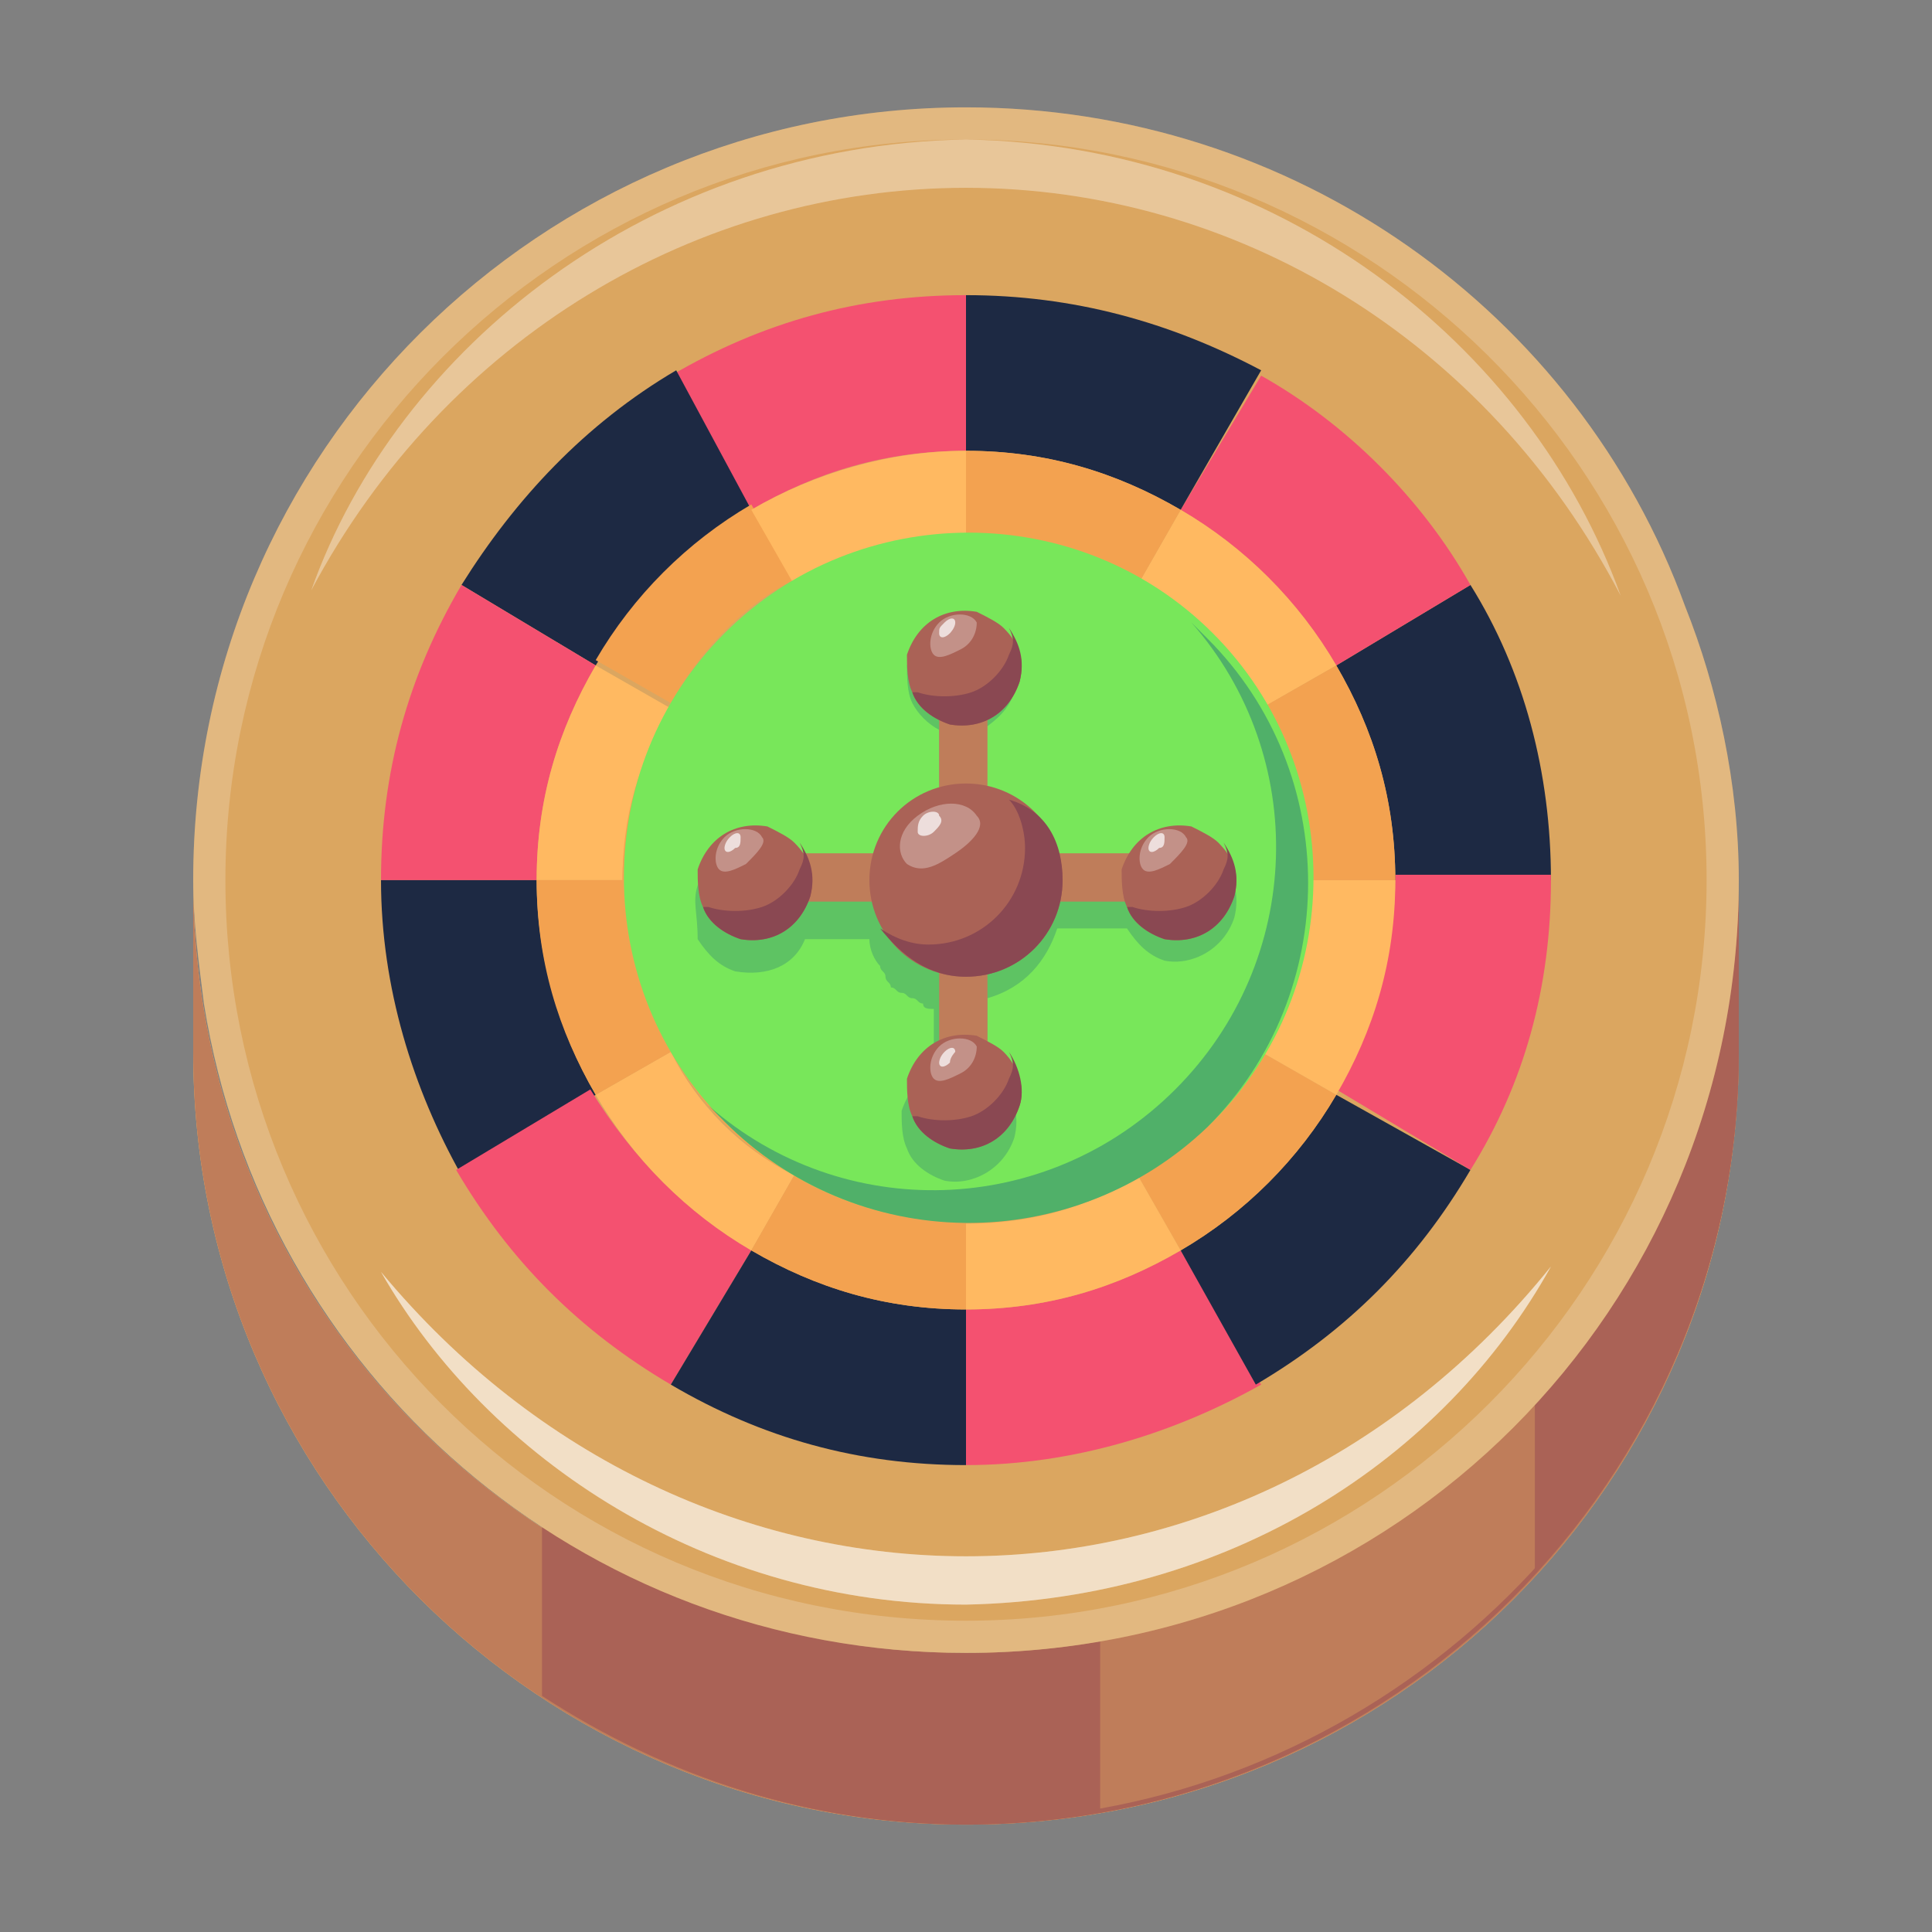 <svg width="48" height="48" viewBox="0 0 48 48" fill="none" xmlns="http://www.w3.org/2000/svg">
<rect x="0" y="0" width="48" height="48" fill="#808080" stroke="none"/>
<path d="M24.667 18C24.533 17.866 24.4 18 24.4 18.266C24.667 19.066 24.8 19.866 24.667 19.866C24.667 19.866 24.4 19.2 24.133 18.4C24.133 18.266 23.867 18.266 23.733 18.4C22.8 19.866 22 21.2 22 21.2C21.867 21.2 22.533 19.733 23.333 18.133C23.467 18 23.333 17.866 23.067 17.866C22.267 18.133 21.467 18.266 21.467 18.133C21.467 18.133 22.133 17.866 22.933 17.6C23.067 17.6 23.067 17.333 22.933 17.2C21.467 16.266 20.133 15.466 20.133 15.466C20.133 15.333 21.6 16 23.2 16.8C23.333 16.933 23.467 16.8 23.467 16.533C23.2 15.733 23.067 14.933 23.2 14.933C23.2 14.933 23.467 15.6 23.733 16.4C23.733 16.533 24 16.533 24.133 16.4C25.067 14.933 25.867 13.6 25.867 13.6C26 13.6 25.333 15.066 24.533 16.666C24.4 16.8 24.533 16.933 24.8 16.933C25.6 16.666 26.4 16.533 26.4 16.666C26.4 16.666 25.733 16.933 24.933 17.2C24.8 17.2 24.8 17.466 24.933 17.6C26.4 18.533 27.733 19.333 27.733 19.333C27.6 19.466 26.267 18.8 24.667 18Z" fill="white"/>
<path d="M4.8 21.867C4.8 32.533 13.333 41.067 24 41.067C34.533 41.067 43.2 32.533 43.2 21.867V26.133C43.2 36.8 34.666 45.333 24 45.333C13.466 45.333 4.8 36.8 4.8 26.133V21.867Z" fill="#FFB961"/>
<path d="M4.8 21.867C4.8 32.533 13.333 41.067 24 41.067C34.533 41.067 43.2 32.533 43.2 21.867V26.133C43.2 36.8 34.666 45.333 24 45.333C13.466 45.333 4.8 36.8 4.8 26.133V21.867Z" fill="#BF7D5A"/>
<path d="M24 41.067C20.133 41.067 16.4 39.867 13.466 37.867V42.133C16.533 44.133 20.133 45.333 24 45.333C34.533 45.333 43.2 36.8 43.2 26.133V21.867C43.2 32.4 34.533 41.067 24 41.067Z" fill="#AA6256"/>
<path d="M27.333 40.667V44.933C36.266 43.333 43.2 35.467 43.2 26V21.733C43.2 31.333 36.4 39.067 27.333 40.667Z" fill="#BF7D5A"/>
<path d="M38.133 34.8V39.067C41.333 35.6 43.2 31.067 43.2 26.133V21.867C43.2 26.8 41.2 31.333 38.133 34.8Z" fill="#AA6256"/>
<path d="M43.2 21.866C43.2 32.533 34.666 41.066 24 41.066C14.4 41.066 6.533 34.133 5.066 24.933C4.933 23.866 4.8 22.933 4.8 21.866C4.8 11.2 13.466 2.667 24 2.667C32.133 2.667 39.2 7.733 41.867 15.066C42.666 17.067 43.2 19.466 43.2 21.866Z" fill="#DBA660"/>
<path opacity="0.2" d="M43.2 21.866C43.2 32.533 34.666 41.066 24 41.066C14.4 41.066 6.533 34.133 5.066 24.933C4.933 23.866 4.8 22.933 4.8 21.866C4.8 11.2 13.466 2.667 24 2.667C32.133 2.667 39.2 7.733 41.867 15.066C42.666 17.067 43.2 19.466 43.2 21.866Z" fill="white"/>
<path d="M24 40.266C13.733 40.266 5.6 32 5.6 21.866C5.6 11.733 13.866 3.466 24 3.466C34 3.466 42.4 11.6 42.4 21.866C42.4 32 34.133 40.266 24 40.266Z" fill="#DBA660"/>
<path opacity="0.4" d="M9.466 31.6C13.333 36.266 18.666 38.666 24 38.666C29.333 38.666 34.666 36.266 38.533 31.466C35.866 36.266 30.533 39.733 24 39.866C17.6 39.866 12.133 36.266 9.466 31.6Z" fill="white"/>
<path opacity="0.2" d="M40.266 14.8C36.933 8.4 30.666 4.666 24 4.666C17.333 4.666 11.066 8.4 7.733 14.666C9.866 8.666 16.133 3.6 24 3.466C31.733 3.6 38 8.533 40.266 14.8Z" fill="white"/>
<path opacity="0.4" d="M9.466 31.6C13.333 36.266 18.666 38.666 24 38.666C29.333 38.666 34.666 36.266 38.533 31.466C35.866 36.266 30.533 39.733 24 39.866C17.6 39.866 12.133 36.266 9.466 31.6Z" fill="white"/>
<path d="M38.533 21.866H34.666C34.666 19.866 34.133 18.133 33.2 16.533L36.533 14.533C37.866 16.666 38.533 19.2 38.533 21.866Z" fill="#1D2943"/>
<path d="M36.533 14.533L33.2 16.533C32.266 14.933 30.933 13.6 29.333 12.666L31.333 9.333C33.466 10.533 35.333 12.4 36.533 14.533Z" fill="#F45170"/>
<path d="M31.333 9.2L29.333 12.666C27.733 11.733 26 11.2 24 11.2V7.333C26.667 7.333 29.067 8 31.333 9.2Z" fill="#1D2943"/>
<path d="M24 7.333V11.2C22 11.2 20.267 11.733 18.666 12.666L16.666 9.333C18.933 8 21.333 7.333 24 7.333Z" fill="#F45170"/>
<path d="M18.666 12.666C17.066 13.6 15.733 14.933 14.8 16.533L11.466 14.533C12.8 12.4 14.533 10.533 16.8 9.2L18.666 12.666Z" fill="#1D2943"/>
<path d="M14.8 16.533C13.866 18.133 13.333 19.866 13.333 21.866H9.466C9.466 19.2 10.133 16.8 11.466 14.533L14.8 16.533Z" fill="#F45170"/>
<path d="M14.8 27.2L11.466 29.2C10.266 27.067 9.466 24.533 9.466 21.867H13.333C13.333 23.733 13.866 25.6 14.8 27.2Z" fill="#1D2943"/>
<path d="M18.666 31.066L16.666 34.4C14.4 33.066 12.666 31.333 11.333 29.066L14.666 27.066C15.733 28.8 17.066 30.133 18.666 31.066Z" fill="#F45170"/>
<path d="M24 32.533V36.4C21.333 36.4 18.933 35.733 16.666 34.4L18.666 31.066C20.267 32 22 32.533 24 32.533Z" fill="#1D2943"/>
<path d="M31.333 34.4C29.2 35.6 26.667 36.4 24 36.4V32.533C26 32.533 27.733 32 29.333 31.066L31.333 34.4Z" fill="#F45170"/>
<path d="M36.533 29.066C35.2 31.333 33.466 33.066 31.2 34.4L29.333 31.066C30.933 30.133 32.266 28.8 33.2 27.2L36.533 29.066Z" fill="#1D2943"/>
<path d="M38.533 21.867C38.533 24.533 37.866 26.933 36.533 29.067L33.2 27.067C34.133 25.467 34.666 23.733 34.666 21.733H38.533V21.867Z" fill="#F45170"/>
<path d="M33.2 16.533L31.333 17.6C30.533 16.267 29.467 15.2 28.267 14.533L29.333 12.666C30.933 13.6 32.267 14.933 33.2 16.533Z" fill="#FFB961"/>
<path d="M29.333 12.666L28.267 14.533C27.067 13.733 25.6 13.333 24 13.333V11.2C26 11.2 27.733 11.733 29.333 12.666ZM19.733 14.4C18.4 15.066 17.333 16.266 16.666 17.466L14.8 16.4C15.733 14.8 17.067 13.466 18.666 12.533L19.733 14.4Z" fill="#F3A250"/>
<path d="M16.666 17.6C16 18.8 15.466 20.267 15.466 21.866H13.333C13.333 19.866 13.866 18.133 14.8 16.533L16.666 17.6ZM19.733 29.2L18.666 31.067C17.066 30.133 15.733 28.8 14.8 27.2L16.666 26.133C17.333 27.466 18.4 28.533 19.733 29.2Z" fill="#FFB961"/>
<path d="M24 30.4V32.533C22 32.533 20.267 32 18.666 31.066L19.733 29.2C20.933 30 22.4 30.4 24 30.4Z" fill="#F3A250"/>
<path d="M33.2 27.2C32.266 28.8 30.933 30.133 29.333 31.066L28.266 29.2C27.066 30 25.6 30.4 24 30.4C22.4 30.4 20.933 30 19.733 29.2C18.4 28.533 17.333 27.333 16.666 26.133C15.866 24.933 15.466 23.466 15.466 21.866C15.466 20.266 15.866 18.933 16.666 17.6C17.466 16.266 18.533 15.2 19.733 14.533C20.933 13.733 22.4 13.333 24 13.333C25.6 13.333 27.066 13.733 28.266 14.533C29.6 15.333 30.666 16.4 31.333 17.6C32.133 18.8 32.533 20.266 32.533 21.866C32.533 23.466 32.133 24.933 31.333 26.133L33.2 27.2Z" fill="#F3A250"/>
<path opacity="0.2" d="M40.266 14.8C36.933 8.4 30.666 4.666 24 4.666C17.333 4.666 11.066 8.4 7.733 14.666C9.866 8.666 16.133 3.6 24 3.466C31.733 3.6 38 8.533 40.266 14.8Z" fill="white"/>
<path d="M24 11.2V13.333C22.4 13.333 20.933 13.733 19.733 14.533L18.666 12.666C20.267 11.733 22.133 11.2 24 11.2ZM29.333 31.066C27.733 32 26 32.533 24 32.533V30.4C25.6 30.4 27.067 30 28.267 29.2L29.333 31.066Z" fill="#FFB961"/>
<path d="M34.666 21.867C34.666 23.867 34.133 25.6 33.2 27.2L31.333 26.133C32.133 24.933 32.533 23.467 32.533 21.867H34.666Z" fill="#FFB961"/>
<path d="M34.666 21.866H32.533C32.533 20.267 32.133 18.933 31.333 17.6L33.2 16.533C34.133 18.133 34.666 19.866 34.666 21.866ZM16.666 26.133L14.8 27.2C13.866 25.6 13.333 23.866 13.333 21.866H15.466C15.466 23.466 15.866 24.8 16.666 26.133Z" fill="#F3A250"/>
<path d="M18 27.867C14.667 24.533 14.667 19.067 18 15.733C21.333 12.4 26.8 12.4 30.133 15.733C33.467 19.067 33.467 24.533 30.133 27.867C26.667 31.2 21.333 31.2 18 27.867Z" fill="#78E75A"/>
<path d="M30.666 22.8C30.4 23.6 29.6 24 28.933 23.867C28.533 23.733 28.267 23.467 28 23.067H26.267C26 23.867 25.466 24.533 24.533 24.8V26.533C24.666 26.667 24.933 26.8 24.933 26.933C25.2 27.333 25.333 27.733 25.2 28.267C24.933 29.067 24.133 29.467 23.466 29.333C23.067 29.2 22.666 28.933 22.533 28.533C22.4 28.267 22.4 27.867 22.4 27.6C22.533 27.2 22.8 26.8 23.2 26.667V25.067C23.067 25.067 22.933 25.067 22.933 24.933C22.8 24.933 22.8 24.8 22.666 24.8C22.533 24.8 22.533 24.667 22.4 24.667C22.267 24.667 22.267 24.533 22.133 24.533C22.133 24.4 22 24.4 22 24.267C22 24.133 21.866 24.133 21.866 24C21.733 23.867 21.6 23.6 21.6 23.333H20C19.733 24 19.067 24.267 18.267 24.133C17.866 24 17.6 23.733 17.333 23.333C17.333 22.667 17.2 22.4 17.333 22C17.6 21.2 18.4 20.8 19.067 20.933C19.333 21.067 19.6 21.2 19.733 21.333C19.866 21.467 19.866 21.467 19.866 21.6H21.6C21.866 20.8 22.533 20.133 23.333 19.867V18.133C23.067 18 22.8 17.733 22.666 17.467C22.533 17.2 22.533 16.8 22.533 16.533C22.8 15.733 23.6 15.333 24.267 15.467C24.533 15.6 24.8 15.733 24.933 15.867C25.2 16.267 25.333 16.667 25.2 17.2C25.067 17.6 24.8 17.867 24.4 18.133V19.867C24.666 19.867 24.8 20 24.933 20.133C25.067 20.267 25.067 20.133 25.067 20.267C25.2 20.267 25.2 20.4 25.333 20.533C25.466 20.667 25.466 20.8 25.6 20.933C25.733 21.067 25.733 21.2 25.866 21.333C25.866 21.467 26 21.6 26 21.6H28C28.267 20.933 28.933 20.667 29.733 20.8C30 20.933 30.267 21.067 30.4 21.2C30.666 21.867 30.8 22.267 30.666 22.8Z" fill="#5EC363"/>
<path d="M18 27.866L17.6 27.466C20.933 30.4 26 30.266 29.2 27.066C32.4 23.866 32.533 18.8 29.6 15.466L30 15.866C33.333 19.2 33.333 24.666 30 28C28.38 29.552 26.216 30.408 23.972 30.383C21.729 30.358 19.585 29.454 18 27.866Z" fill="#50B069"/>
<path d="M23.333 16.933H24.533V19.866H23.333V16.933Z" fill="#BF7D5A"/>
<path d="M25.333 16.933C25.067 17.733 24.4 18.133 23.6 18C23.2 17.867 22.8 17.6 22.666 17.2C22.533 16.933 22.533 16.533 22.533 16.267C22.8 15.467 23.466 15.067 24.267 15.2C24.533 15.333 24.8 15.467 24.933 15.6C25.333 16 25.466 16.4 25.333 16.933Z" fill="#AA6256"/>
<path d="M25.333 16.933C25.067 17.733 24.4 18.133 23.6 18C23.2 17.866 22.8 17.6 22.666 17.2H22.8C23.2 17.333 23.733 17.333 24.133 17.2C24.533 17.066 24.933 16.666 25.067 16.266C25.2 16 25.2 15.866 25.067 15.6C25.333 16 25.466 16.4 25.333 16.933Z" fill="#8A4852"/>
<path opacity="0.3" d="M23.867 16.133C23.6 16.267 23.333 16.4 23.2 16.267C23.067 16.133 23.067 15.733 23.333 15.467C23.6 15.2 24.133 15.2 24.267 15.467C24.267 15.733 24.133 16 23.867 16.133Z" fill="white"/>
<path opacity="0.7" d="M23.6 15.733C23.466 15.867 23.333 15.867 23.333 15.733C23.333 15.6 23.333 15.6 23.466 15.467C23.6 15.333 23.733 15.333 23.733 15.467C23.733 15.6 23.6 15.733 23.6 15.733Z" fill="white"/>
<path d="M23.333 23.867H24.533V26.8H23.333V23.867Z" fill="#BF7D5A"/>
<path d="M25.333 27.467C25.067 28.267 24.4 28.667 23.6 28.533C23.2 28.4 22.8 28.133 22.666 27.733C22.533 27.467 22.533 27.067 22.533 26.8C22.8 26 23.466 25.6 24.267 25.733C24.533 25.867 24.8 26 24.933 26.133C25.333 26.533 25.466 27.067 25.333 27.467Z" fill="#AA6256"/>
<path d="M25.333 27.467C25.067 28.267 24.4 28.667 23.6 28.533C23.2 28.4 22.8 28.133 22.666 27.733H22.8C23.2 27.867 23.733 27.867 24.133 27.733C24.533 27.6 24.933 27.2 25.067 26.8C25.2 26.533 25.2 26.4 25.067 26.133C25.333 26.533 25.466 27.067 25.333 27.467Z" fill="#8A4852"/>
<path opacity="0.3" d="M23.867 26.666C23.6 26.8 23.333 26.933 23.2 26.8C23.067 26.666 23.067 26.267 23.333 26C23.6 25.733 24.133 25.733 24.267 26C24.267 26.267 24.133 26.533 23.867 26.666Z" fill="white"/>
<path opacity="0.7" d="M23.6 26.4C23.466 26.533 23.333 26.533 23.333 26.4C23.333 26.4 23.333 26.267 23.466 26.133C23.6 26 23.733 26 23.733 26.133C23.733 26.133 23.6 26.267 23.6 26.4Z" fill="white"/>
<path d="M19.066 21.2H22V22.4H19.066V21.2Z" fill="#BF7D5A"/>
<path d="M20.133 22.266C19.866 23.066 19.2 23.466 18.4 23.333C18 23.2 17.6 22.933 17.466 22.533C17.333 22.266 17.333 21.866 17.333 21.6C17.6 20.8 18.266 20.4 19.066 20.533C19.333 20.666 19.6 20.8 19.733 20.933C20.133 21.333 20.266 21.733 20.133 22.266Z" fill="#AA6256"/>
<path d="M20.133 22.266C19.866 23.066 19.2 23.466 18.4 23.333C18 23.2 17.6 22.933 17.466 22.533H17.6C18 22.666 18.533 22.666 18.933 22.533C19.333 22.4 19.733 22 19.866 21.6C20 21.333 20 21.2 19.866 20.933C20.133 21.333 20.266 21.733 20.133 22.266Z" fill="#8A4852"/>
<path opacity="0.3" d="M18.533 21.466C18.266 21.6 18 21.733 17.866 21.6C17.733 21.466 17.733 21.066 18 20.8C18.266 20.533 18.8 20.533 18.933 20.8C19.066 20.933 18.8 21.2 18.533 21.466Z" fill="white"/>
<path opacity="0.7" d="M18.267 21.066C18.133 21.2 18 21.2 18 21.066C18 21.066 18 20.933 18.133 20.8C18.267 20.666 18.4 20.666 18.4 20.8C18.4 20.933 18.4 21.066 18.267 21.066Z" fill="white"/>
<path d="M26 21.2H28.933V22.4H26V21.2Z" fill="#BF7D5A"/>
<path d="M30.667 22.266C30.4 23.066 29.733 23.466 28.933 23.333C28.533 23.2 28.133 22.933 28 22.533C27.867 22.266 27.867 21.866 27.867 21.6C28.133 20.8 28.8 20.4 29.6 20.533C29.867 20.666 30.133 20.8 30.267 20.933C30.667 21.333 30.8 21.733 30.667 22.266Z" fill="#AA6256"/>
<path d="M30.667 22.266C30.4 23.066 29.733 23.466 28.933 23.333C28.533 23.2 28.133 22.933 28 22.533H28.133C28.533 22.666 29.067 22.666 29.467 22.533C29.867 22.4 30.267 22 30.4 21.6C30.533 21.333 30.533 21.2 30.4 20.933C30.667 21.333 30.8 21.733 30.667 22.266Z" fill="#8A4852"/>
<path opacity="0.3" d="M29.066 21.466C28.8 21.6 28.533 21.733 28.4 21.6C28.266 21.466 28.266 21.066 28.533 20.8C28.8 20.533 29.333 20.533 29.466 20.8C29.6 20.933 29.333 21.2 29.066 21.466Z" fill="white"/>
<path opacity="0.7" d="M28.8 21.066C28.666 21.2 28.533 21.2 28.533 21.066C28.533 21.066 28.533 20.933 28.666 20.8C28.8 20.666 28.933 20.666 28.933 20.8C28.933 20.933 28.933 21.066 28.8 21.066Z" fill="white"/>
<path d="M26.4 21.866C26.4 23.2 25.333 24.266 24 24.266C22.666 24.266 21.6 23.2 21.6 21.866C21.6 20.533 22.666 19.466 24 19.466C25.333 19.466 26.4 20.533 26.4 21.866Z" fill="#AA6256"/>
<path opacity="0.3" d="M23.733 21.2C23.333 21.466 22.933 21.733 22.533 21.466C22.266 21.2 22.266 20.666 22.8 20.266C23.333 19.866 24 19.866 24.266 20.266C24.533 20.533 24.133 20.933 23.733 21.2Z" fill="white"/>
<path opacity="0.7" d="M23.2 20.666C23.067 20.8 22.8 20.8 22.8 20.666C22.8 20.533 22.8 20.4 22.933 20.267C23.067 20.133 23.333 20.133 23.333 20.267C23.466 20.4 23.333 20.533 23.2 20.666Z" fill="white"/>
<path d="M26.4 21.867C26.4 23.2 25.333 24.267 24 24.267C23.067 24.267 22.4 23.733 21.867 23.067C22.267 23.333 22.667 23.467 23.067 23.467C24.4 23.467 25.467 22.4 25.467 21.067C25.467 20.667 25.333 20.133 25.067 19.867C26 20.133 26.4 20.933 26.4 21.867Z" fill="#8A4852"/>
</svg>
